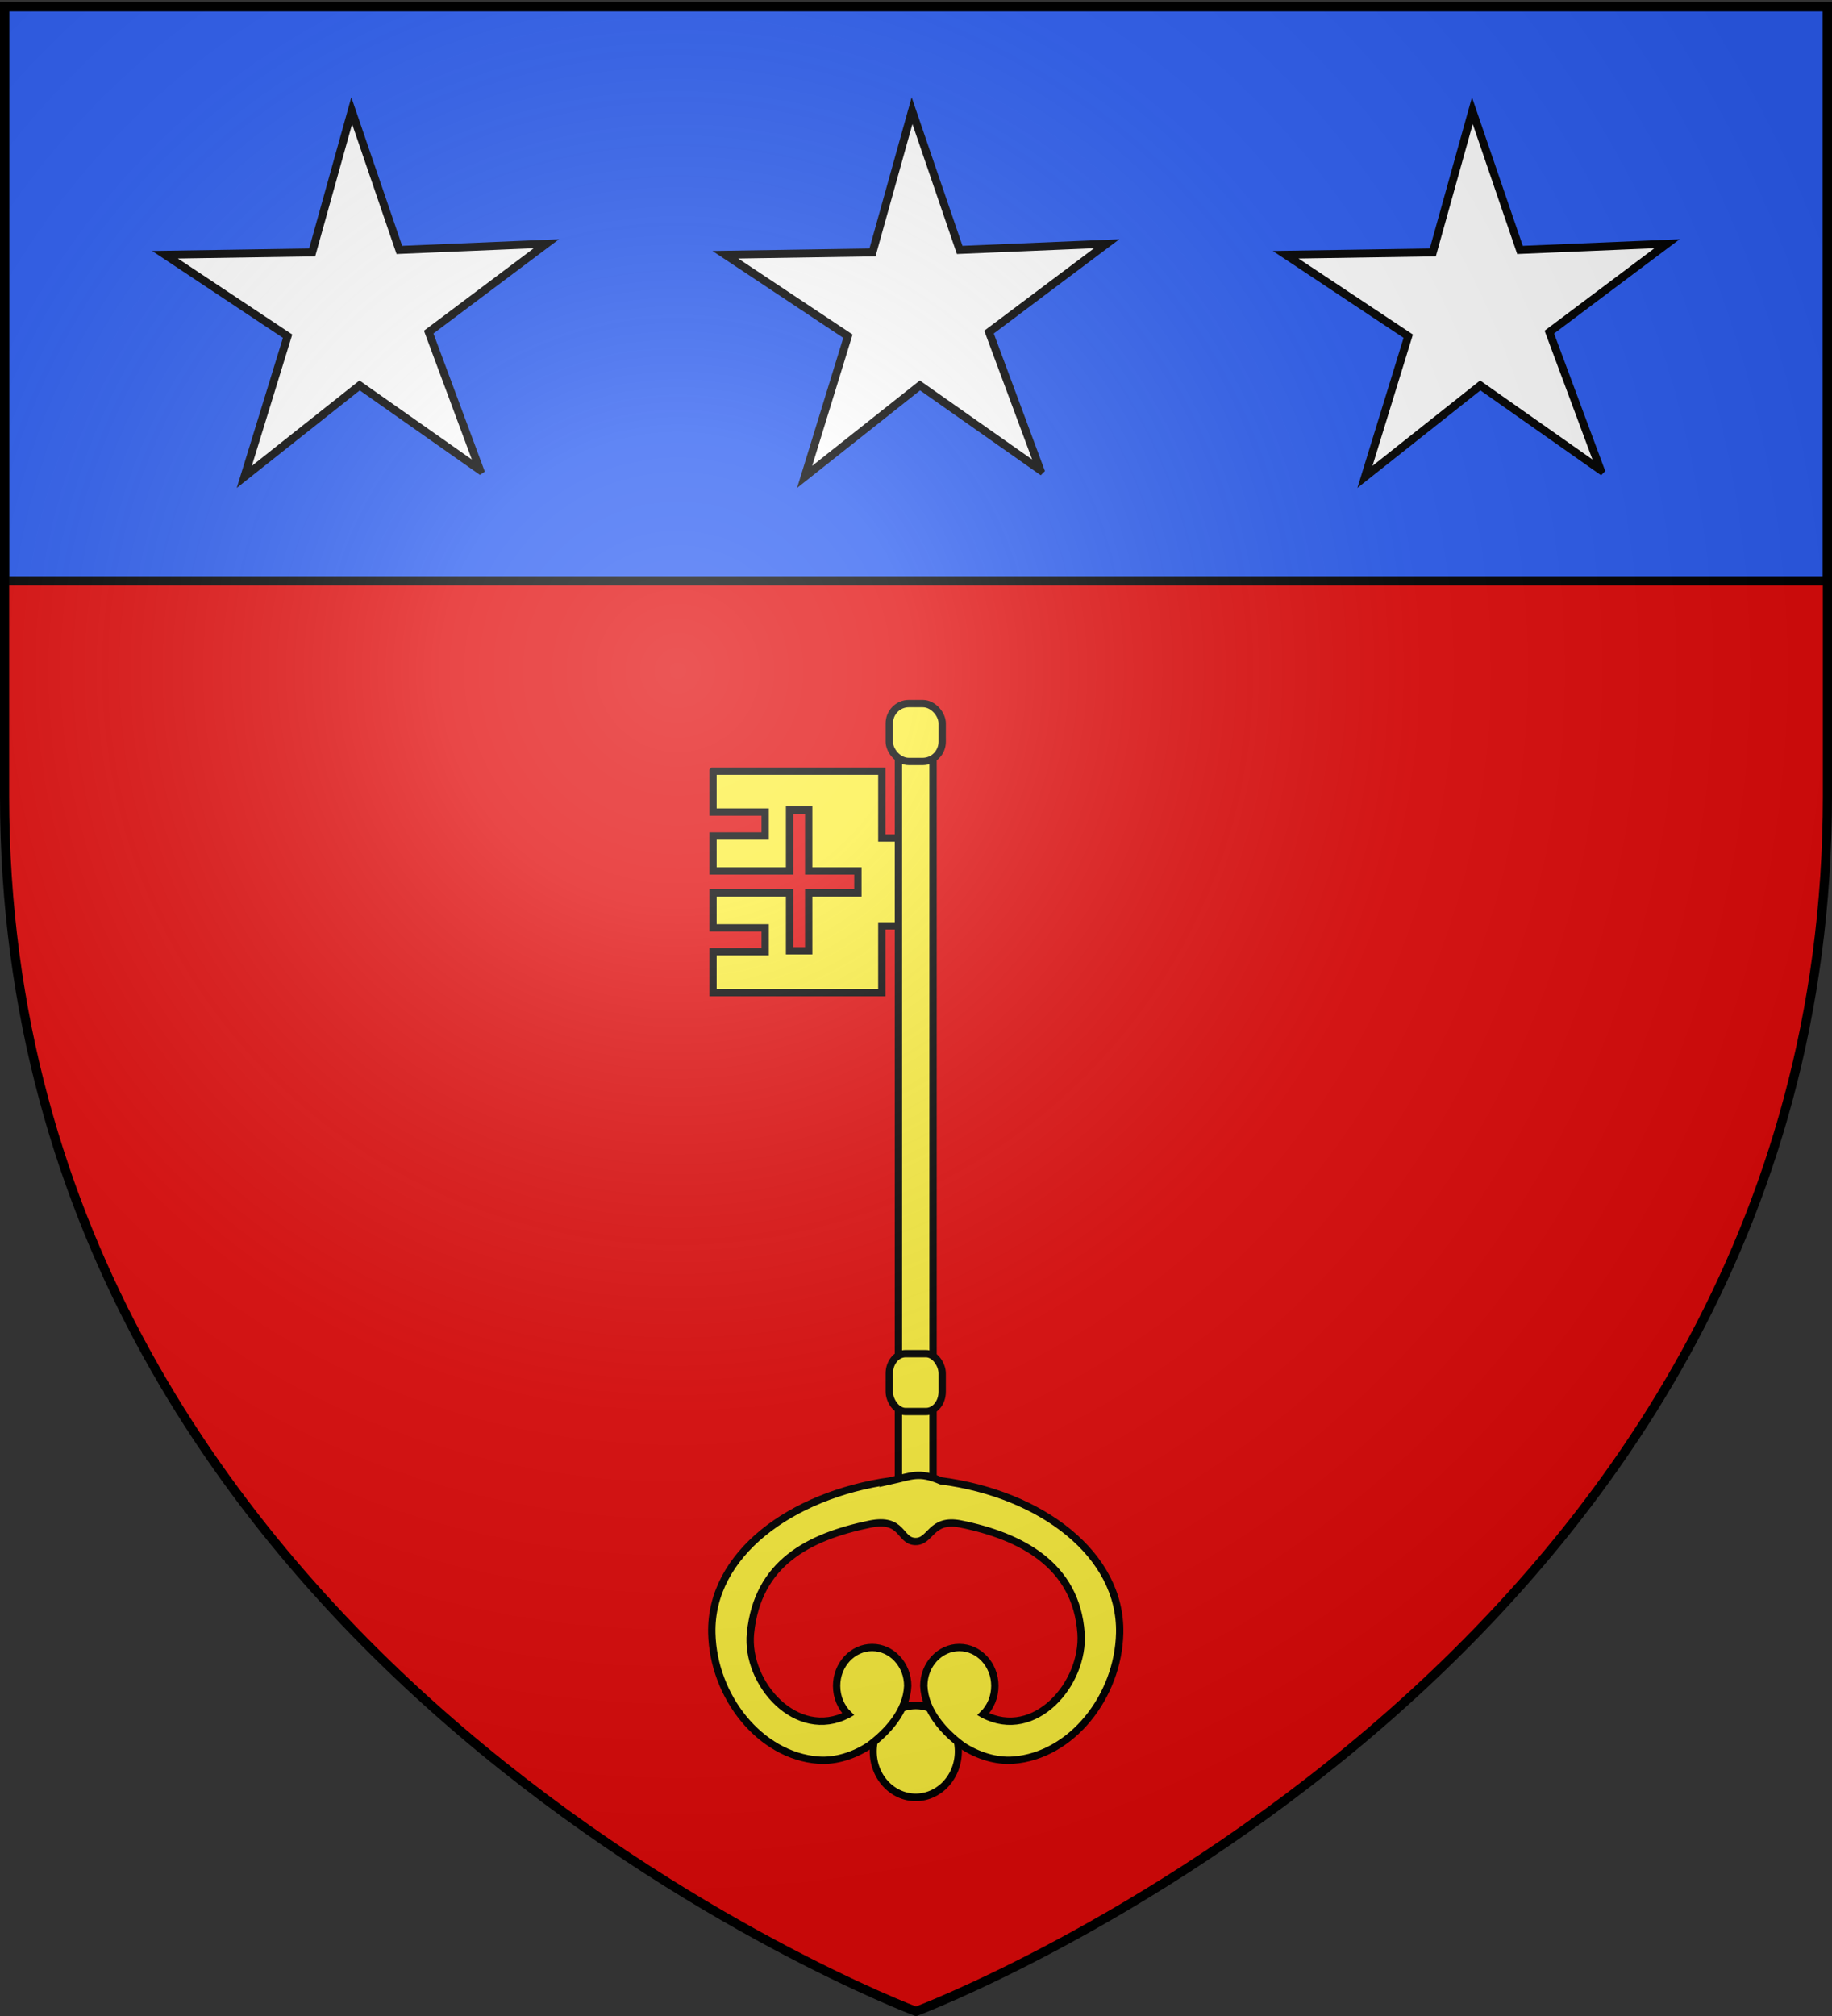 <svg xmlns="http://www.w3.org/2000/svg" xmlns:xlink="http://www.w3.org/1999/xlink" height="660" width="600" version="1.0"><rect width="100%" height="100%" fill="#333333" stroke="none"/><defs><radialGradient xlink:href="#a" id="b" gradientUnits="userSpaceOnUse" gradientTransform="matrix(1.353 0 0 1.349 -77.63 -85.747)" cx="221.445" cy="226.331" fx="221.445" fy="226.331" r="300"/><linearGradient id="a"><stop style="stop-color:white;stop-opacity:.314" offset="0"/><stop offset=".19" style="stop-color:white;stop-opacity:.251"/><stop style="stop-color:#6b6b6b;stop-opacity:.125" offset=".6"/><stop style="stop-color:black;stop-opacity:.125" offset="1"/></linearGradient></defs><g style="display:inline"><path style="fill:#e20909;fill-opacity:1;fill-rule:evenodd;stroke:none;stroke-width:1px;stroke-linecap:butt;stroke-linejoin:miter;stroke-opacity:1" d="M300 658.5s298.5-112.32 298.5-397.772V2.176H1.5v258.552C1.5 546.18 300 658.5 300 658.5z"/><g transform="matrix(.741 0 0 .741 502.13 45.361)" style="stroke:#000;stroke-width:3.24;stroke-miterlimit:4;stroke-dasharray:none;stroke-opacity:1;fill:#fcef3c"><path style="fill:#fcef3c;fill-rule:evenodd;stroke:#000;stroke-width:3.24;stroke-linecap:butt;stroke-linejoin:miter;stroke-miterlimit:4;stroke-dasharray:none;stroke-opacity:1" d="M-362.51 279.498v18.063h23.071v10.578h-23.07v15.437h33.845v-26.899h8.461v26.899h21.742v9.694h-21.742v25.572h-8.461V333.27h-33.845v15.437h23.07v10.577h-23.07v18.063h74.63v-29.524h7.69v-38.8h-7.69v-29.525h-74.63z"/><path style="fill:#fcef3c;fill-rule:evenodd;stroke:#000;stroke-width:3.24;stroke-linecap:butt;stroke-linejoin:miter;stroke-miterlimit:4;stroke-dasharray:none;stroke-opacity:1" d="M-280.538 260.622h15.294v339.432h-15.294z"/><rect rx="8.604" ry="8.77" y="249.633" x="-284.584" height="25.579" width="23.386" style="fill:#fcef3c;fill-rule:evenodd;stroke:#000;stroke-width:3.24;stroke-linecap:butt;stroke-linejoin:miter;stroke-miterlimit:4;stroke-dasharray:none;stroke-opacity:1"/><rect style="fill:#fcef3c;fill-rule:evenodd;stroke:#000;stroke-width:3.24;stroke-linecap:butt;stroke-linejoin:miter;stroke-miterlimit:4;stroke-dasharray:none;stroke-opacity:1" width="23.386" height="25.579" x="-284.584" y="536.845" ry="8.77" rx="7.19"/><path style="fill:#fcef3c;fill-opacity:1;stroke:#000;stroke-width:5.302;stroke-miterlimit:4;stroke-dasharray:none;stroke-opacity:1" d="M-12.346 1140.945a31.988 31.988 0 1 1-63.977 0 31.988 31.988 0 1 1 63.977 0z" transform="matrix(.588 0 0 .635 -246.813 -11.924)"/><path style="fill:#fcef3c;fill-opacity:1;fill-rule:evenodd;stroke:#000;stroke-width:3.24;stroke-linecap:butt;stroke-linejoin:miter;stroke-miterlimit:4;stroke-dasharray:none;stroke-opacity:1" d="M-284.02 593.025c-44.284 6.27-79.809 32.687-79.01 67.31.643 27.86 21.162 54.182 47.146 56.099 7.39.545 15.439-1.918 22.199-6.308 8.08-5.95 16.787-15.246 17.235-26.513 0-9.363-7.037-16.95-15.709-16.95s-15.708 7.587-15.708 16.95c0 4.963 1.977 9.452 5.127 12.554-.058.034-.125.068-.183.102-22.521 11.74-45.24-13.68-43.015-35.934 3.1-30.999 25.726-42.589 52.693-48.166 14.829-3.066 13.035 7.428 20.1 7.654 6.993.223 6.775-10.412 20.1-7.729 26.688 5.375 51.106 18.14 53.204 48.241 1.558 22.36-20.515 47.674-43.036 35.934-.058-.034-.124-.068-.183-.102 3.15-3.102 5.128-7.591 5.128-12.554 0-9.363-7.037-16.95-15.709-16.95s-15.688 7.587-15.688 16.95c.447 11.267 9.154 20.564 17.235 26.513 6.76 4.39 14.809 6.853 22.2 6.308 25.983-1.917 46.502-28.24 47.145-56.099.799-34.623-34.446-61.5-79.01-67.31-9.794-4.203-12.859-2.089-22.26 0z"/></g><path style="fill:#2b5df2;fill-opacity:1;fill-rule:evenodd;stroke:#000;stroke-width:3;stroke-linecap:butt;stroke-linejoin:miter;stroke-miterlimit:4;stroke-dasharray:none;stroke-opacity:1;display:inline" d="M1.5 2.188v187.968h597V2.187H1.5z"/><g style="stroke:#000;stroke-width:2.6;stroke-miterlimit:4;stroke-dasharray:none;stroke-opacity:1"><path style="fill:#fff;stroke:#000;stroke-width:1.964;stroke-miterlimit:4;stroke-dasharray:none;stroke-opacity:1" d="m141.421 115.64-29.776-20.934-28.525 22.611 10.708-34.788L63.51 62.388l36.395-.567 9.786-35.058L121.475 61.2l36.367-1.527-29.11 21.85 12.69 34.116z" transform="matrix(1.324 0 0 1.324 -30.038 .797)"/><path style="fill:#fff;stroke:#000;stroke-width:1.964;stroke-miterlimit:4;stroke-dasharray:none;stroke-opacity:1" d="m141.421 115.64-29.776-20.934-28.525 22.611 10.708-34.788L63.51 62.388l36.395-.567 9.786-35.058L121.475 61.2l36.367-1.527-29.11 21.85 12.69 34.116z" transform="matrix(1.324 0 0 1.324 153.473 .797)"/><path transform="matrix(1.324 0 0 1.324 336.984 .797)" d="m141.421 115.64-29.776-20.934-28.525 22.611 10.708-34.788L63.51 62.388l36.395-.567 9.786-35.058L121.475 61.2l36.367-1.527-29.11 21.85 12.69 34.116z" style="fill:#fff;stroke:#000;stroke-width:1.964;stroke-miterlimit:4;stroke-dasharray:none;stroke-opacity:1"/></g></g><path d="M300 658.5s298.5-112.32 298.5-397.772V2.176H1.5v258.552C1.5 546.18 300 658.5 300 658.5z" style="opacity:1;fill:url(#b);fill-opacity:1;fill-rule:evenodd;stroke:none;stroke-width:1px;stroke-linecap:butt;stroke-linejoin:miter;stroke-opacity:1"/><path d="M300 658.5S1.5 546.18 1.5 260.728V2.176h597v258.552C598.5 546.18 300 658.5 300 658.5z" style="opacity:1;fill:none;fill-opacity:1;fill-rule:evenodd;stroke:#000;stroke-width:3;stroke-linecap:butt;stroke-linejoin:miter;stroke-miterlimit:4;stroke-dasharray:none;stroke-opacity:1"/></svg>
